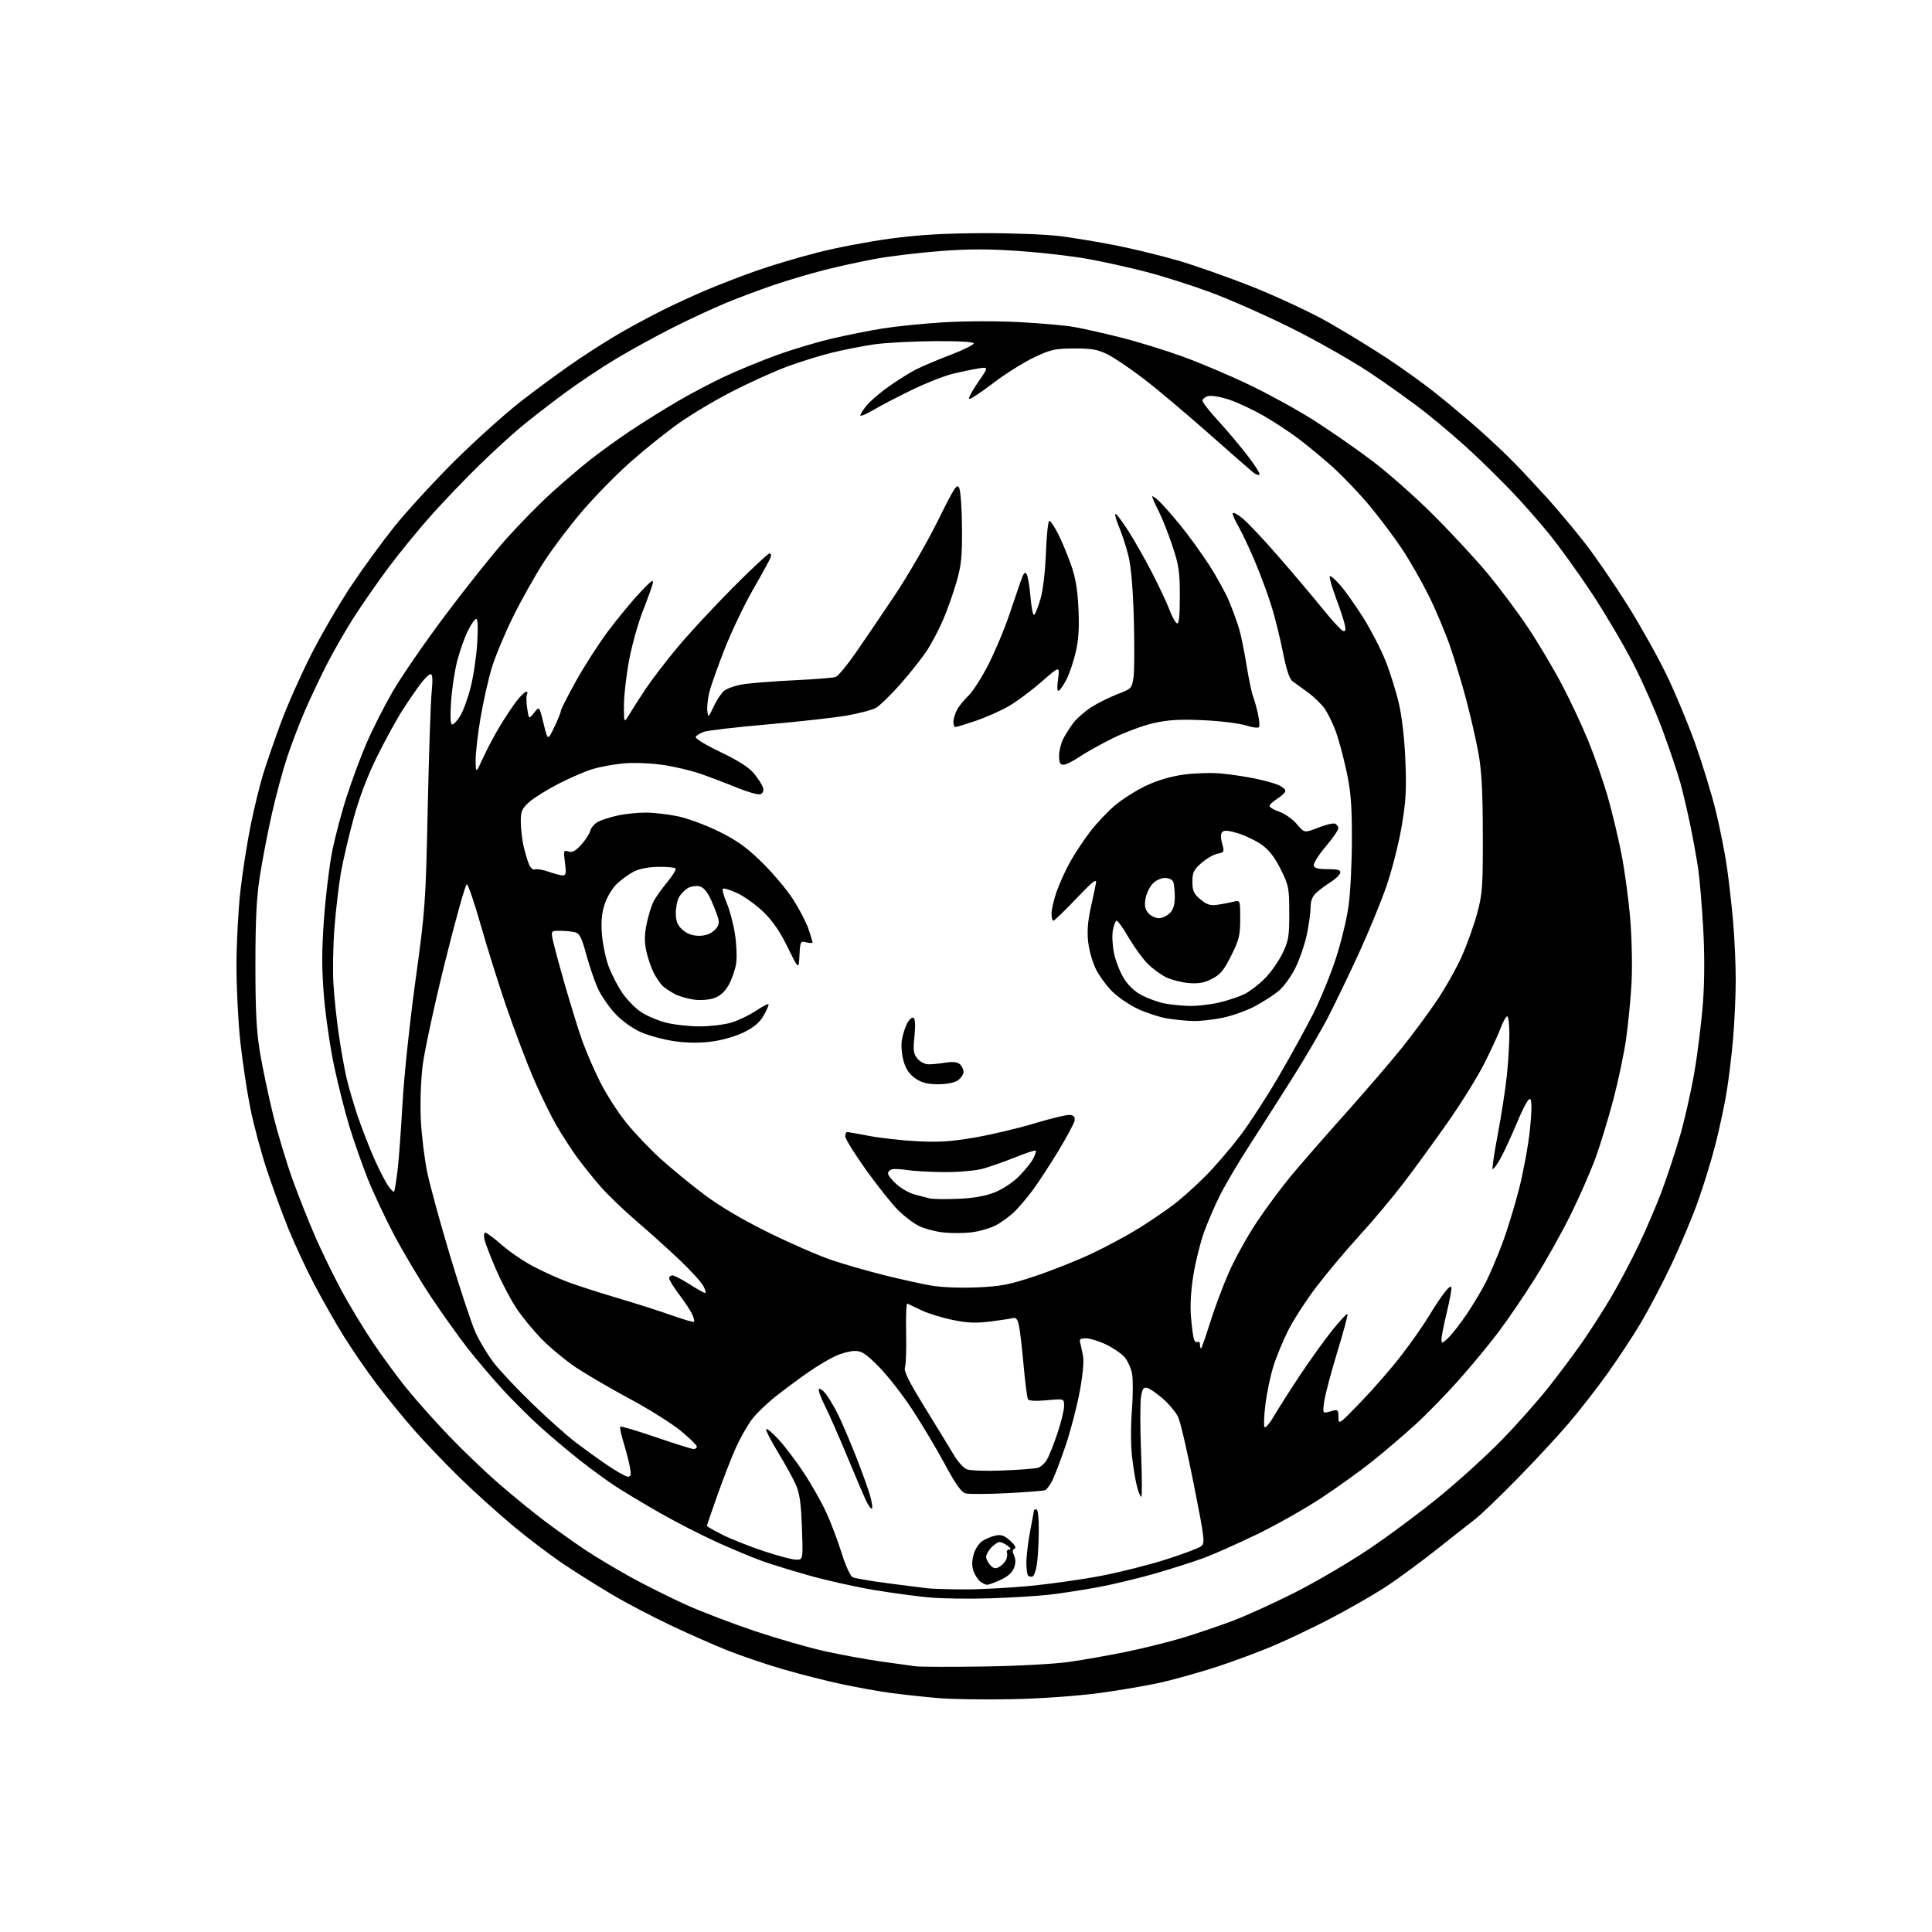 <?xml version="1.0" encoding="UTF-8" standalone="no"?>
<svg 
  version="1.1" 
  xmlns="http://www.w3.org/2000/svg" 
  xmlns:xlink="http://www.w3.org/1999/xlink" 
  xmlns:svg="http://www.w3.org/2000/svg"
  xmlns:rdf="http://www.w3.org/1999/02/22-rdf-syntax-ns#"
  xmlns:cc="http://creativecommons.org/ns#"
  xmlns:dc="http://purl.org/dc/elements/1.1/"
  viewBox="0 0 768 768"
  width="768"
  height="768"
>
<style>svg {background-color: white; }</style>"
<path stroke="none" fill="black" fill-rule="evenodd" d="M402.00,675.46C391.27,675.68 378.00,675.47 372.50,674.98C367.00,674.50 358.68,673.59 354.00,672.96C349.32,672.33 340.55,670.75 334.50,669.46C328.45,668.17 317.96,665.50 311.20,663.53C304.43,661.56 294.53,658.20 289.20,656.07C283.86,653.94 273.79,649.50 266.81,646.19C259.83,642.89 249.71,637.61 244.31,634.46C238.91,631.30 230.13,625.81 224.78,622.26C219.43,618.70 210.21,611.76 204.28,606.82C198.35,601.89 188.86,593.34 183.18,587.83C177.51,582.31 169.28,573.73 164.90,568.76C160.52,563.80 153.66,555.39 149.66,550.08C145.65,544.77 139.74,536.16 136.52,530.96C133.30,525.76 128.07,516.55 124.90,510.50C121.73,504.45 117.12,494.55 114.66,488.50C112.20,482.45 108.33,471.88 106.06,465.00C103.78,458.12 100.83,447.10 99.51,440.50C98.18,433.90 96.40,422.11 95.55,414.29C94.70,406.48 94.00,392.85 94.00,384.00C94.00,375.15 94.70,361.74 95.56,354.20C96.41,346.67 98.26,334.88 99.65,328.00C101.05,321.12 103.31,311.90 104.67,307.50C106.03,303.10 109.23,293.88 111.77,287.00C114.32,280.12 119.73,267.98 123.79,260.00C127.86,252.03 134.94,239.88 139.52,233.00C144.11,226.12 151.81,215.55 156.64,209.50C161.47,203.45 172.19,191.75 180.46,183.50C188.74,175.25 200.91,164.32 207.50,159.21C214.10,154.10 224.00,146.87 229.50,143.14C235.00,139.41 243.10,134.31 247.50,131.81C251.90,129.30 259.10,125.45 263.50,123.25C267.90,121.05 275.77,117.43 281.00,115.21C286.23,113.00 295.23,109.54 301.00,107.52C306.77,105.50 317.52,102.30 324.87,100.41C332.23,98.51 345.28,96.02 353.87,94.86C365.24,93.34 375.22,92.75 390.50,92.69C402.22,92.64 415.92,93.17 421.50,93.88C427.00,94.59 436.91,96.23 443.53,97.54C450.14,98.85 461.17,101.53 468.03,103.50C474.89,105.47 488.53,110.28 498.34,114.20C508.16,118.12 521.66,124.46 528.34,128.29C535.03,132.11 545.45,138.50 551.50,142.48C557.55,146.47 566.33,152.79 571.00,156.53C575.67,160.27 583.10,166.50 587.50,170.37C591.90,174.24 598.20,180.16 601.50,183.52C604.80,186.87 610.92,193.42 615.11,198.06C619.30,202.70 626.08,210.81 630.18,216.08C634.28,221.35 641.84,232.37 646.99,240.58C652.13,248.79 659.16,261.35 662.60,268.50C666.05,275.65 671.17,287.99 673.99,295.93C676.81,303.86 680.43,315.74 682.04,322.32C683.65,328.90 685.63,338.84 686.44,344.40C687.25,349.95 688.38,359.90 688.95,366.50C689.52,373.10 689.98,383.45 689.98,389.50C689.98,395.55 689.52,405.90 688.96,412.50C688.40,419.10 687.24,428.77 686.38,434.00C685.52,439.23 683.53,448.57 681.95,454.77C680.38,460.97 677.20,471.32 674.89,477.77C672.58,484.22 667.80,495.57 664.26,503.00C660.72,510.43 655.28,520.77 652.17,526.00C649.06,531.23 643.13,540.23 638.99,546.00C634.86,551.77 628.03,560.55 623.82,565.50C619.62,570.45 610.40,580.40 603.34,587.62C596.28,594.83 588.70,602.11 586.50,603.80C584.30,605.50 577.22,611.07 570.77,616.19C564.31,621.31 555.09,628.05 550.27,631.17C545.44,634.28 535.71,639.84 528.64,643.53C521.56,647.21 511.21,652.12 505.64,654.45C500.06,656.78 490.55,660.32 484.50,662.32C478.45,664.32 468.77,667.08 463.00,668.46C457.23,669.84 445.52,671.89 437.00,673.01C427.78,674.23 413.60,675.23 402.00,675.46zM391.00,662.46C404.31,662.27 419.05,661.47 425.00,660.63C430.77,659.81 441.12,657.98 448.00,656.56C454.88,655.14 465.00,652.61 470.50,650.94C476.00,649.26 484.77,646.28 490.00,644.31C495.23,642.34 506.25,637.33 514.50,633.17C522.75,629.02 536.02,621.25 544.00,615.90C551.98,610.56 564.80,601.01 572.50,594.69C580.20,588.38 591.25,578.32 597.05,572.35C602.86,566.38 611.02,557.20 615.20,551.93C619.38,546.67 625.51,538.49 628.83,533.74C632.15,528.99 637.43,520.77 640.55,515.46C643.68,510.15 648.62,500.78 651.53,494.65C654.45,488.52 658.48,479.11 660.49,473.74C662.50,468.37 665.71,458.70 667.62,452.24C669.53,445.78 672.21,434.03 673.56,426.11C674.91,418.20 676.45,405.60 676.99,398.11C677.60,389.52 677.61,378.60 677.02,368.50C676.51,359.70 675.63,349.35 675.08,345.50C674.52,341.65 673.14,334.00 672.02,328.50C670.89,323.00 669.08,315.27 668.00,311.32C666.93,307.37 663.74,297.92 660.93,290.32C658.12,282.72 652.73,270.51 648.95,263.20C645.17,255.88 637.83,243.48 632.65,235.64C627.46,227.81 619.95,217.37 615.96,212.45C611.98,207.53 605.29,199.93 601.11,195.57C596.92,191.21 589.91,184.27 585.52,180.15C581.13,176.02 573.09,169.11 567.66,164.78C562.23,160.45 551.74,152.91 544.35,148.01C536.97,143.12 522.73,135.06 512.71,130.11C502.70,125.15 488.43,118.86 481.00,116.12C473.57,113.38 462.12,109.75 455.55,108.05C448.98,106.35 438.63,104.05 432.55,102.95C426.47,101.84 414.19,100.42 405.26,99.79C393.02,98.93 385.27,98.93 373.76,99.80C365.37,100.44 353.77,101.83 348.00,102.90C342.23,103.96 333.00,105.98 327.50,107.39C322.00,108.79 313.00,111.46 307.50,113.33C302.00,115.20 293.45,118.40 288.50,120.45C283.55,122.51 274.25,126.82 267.84,130.05C261.42,133.27 251.29,138.81 245.34,142.35C239.38,145.90 229.78,152.30 224.00,156.59C218.22,160.88 210.57,166.83 207.00,169.80C203.43,172.77 196.26,179.32 191.09,184.35C185.91,189.38 177.48,198.14 172.35,203.81C167.22,209.48 159.26,219.16 154.66,225.31C150.06,231.47 143.59,240.78 140.29,246.00C136.98,251.22 132.22,259.55 129.71,264.50C127.20,269.45 123.38,277.55 121.22,282.50C119.06,287.45 115.88,295.77 114.15,301.00C112.42,306.23 109.68,316.36 108.07,323.51C106.46,330.67 104.33,341.69 103.34,348.01C101.97,356.71 101.54,365.32 101.53,383.50C101.53,402.08 101.94,409.96 103.35,418.40C104.35,424.39 106.69,435.50 108.55,443.08C110.42,450.66 113.95,462.41 116.41,469.18C118.87,475.96 122.94,486.18 125.44,491.90C127.95,497.61 132.53,507.01 135.63,512.79C138.73,518.56 144.32,527.83 148.06,533.39C151.80,538.95 157.82,547.18 161.44,551.68C165.07,556.19 172.63,564.68 178.24,570.56C183.86,576.44 192.96,585.16 198.48,589.93C203.99,594.71 212.10,601.32 216.50,604.63C220.90,607.94 227.94,612.96 232.14,615.78C236.34,618.60 244.66,623.60 250.64,626.89C256.61,630.17 266.55,635.14 272.73,637.93C278.91,640.71 291.29,645.44 300.23,648.44C309.18,651.43 321.68,655.02 328.00,656.41C334.32,657.80 344.23,659.62 350.00,660.44C355.77,661.27 362.07,662.14 364.00,662.38C365.93,662.62 378.07,662.66 391.00,662.46zM393.50,635.36C385.25,635.62 374.45,635.47 369.50,635.02C364.55,634.58 354.65,633.24 347.50,632.06C340.35,630.87 328.88,628.32 322.00,626.39C315.12,624.45 306.55,621.82 302.95,620.53C299.35,619.24 291.36,615.91 285.20,613.13C279.03,610.35 268.71,605.06 262.25,601.37C255.79,597.68 247.80,592.88 244.50,590.71C241.20,588.54 234.90,583.94 230.50,580.48C226.10,577.02 219.08,571.11 214.90,567.34C210.72,563.58 203.91,556.81 199.76,552.29C195.62,547.77 189.32,540.35 185.77,535.79C182.22,531.23 175.71,522.10 171.31,515.50C166.92,508.90 160.35,497.87 156.71,491.00C153.08,484.12 148.31,473.96 146.11,468.40C143.91,462.85 140.68,453.63 138.93,447.91C137.17,442.18 134.45,431.43 132.86,424.00C131.28,416.57 129.45,404.09 128.79,396.25C127.88,385.34 127.87,378.20 128.75,365.75C129.39,356.81 130.83,344.71 131.97,338.86C133.10,333.01 135.77,322.89 137.90,316.36C140.02,309.84 143.59,300.30 145.81,295.16C148.03,290.02 152.60,281.02 155.95,275.16C159.31,269.30 168.77,255.55 176.97,244.60C185.17,233.66 196.07,220.01 201.19,214.27C206.31,208.54 214.32,200.37 219.00,196.12C223.68,191.87 230.65,185.90 234.50,182.86C238.35,179.82 245.55,174.62 250.50,171.31C255.45,168.00 263.89,162.73 269.25,159.59C274.61,156.45 283.21,151.93 288.36,149.54C293.51,147.15 302.63,143.40 308.61,141.22C314.60,139.03 324.45,136.07 330.50,134.65C336.55,133.22 345.77,131.38 351.00,130.55C356.23,129.71 367.03,128.62 375.02,128.13C383.15,127.62 396.40,127.58 405.14,128.04C413.72,128.49 423.61,129.38 427.12,130.00C430.63,130.63 438.87,132.49 445.44,134.13C452.00,135.78 463.03,139.17 469.94,141.67C476.85,144.16 488.80,149.23 496.51,152.92C504.22,156.61 515.68,162.90 521.98,166.90C528.29,170.90 538.64,178.07 544.97,182.82C551.31,187.57 562.38,197.31 569.56,204.48C576.74,211.64 586.52,222.19 591.30,227.93C596.08,233.67 603.31,243.34 607.37,249.43C611.43,255.52 617.48,265.68 620.81,272.00C624.15,278.32 628.91,288.49 631.40,294.60C633.89,300.70 637.33,310.57 639.05,316.52C640.77,322.48 643.25,332.82 644.56,339.49C645.86,346.16 647.44,357.89 648.06,365.56C648.69,373.27 648.91,384.64 648.55,391.00C648.19,397.32 647.22,407.23 646.40,413.00C645.58,418.77 643.32,429.53 641.38,436.89C639.44,444.26 636.30,454.61 634.40,459.89C632.49,465.18 628.05,475.36 624.53,482.51C621.01,489.67 614.60,501.14 610.29,508.01C605.98,514.88 599.41,524.55 595.67,529.50C591.94,534.45 584.76,543.14 579.71,548.80C574.66,554.47 566.92,562.38 562.51,566.39C558.11,570.39 550.68,576.75 546.00,580.51C541.33,584.27 532.11,590.93 525.50,595.30C518.90,599.67 507.20,606.28 499.50,610.00C491.80,613.71 482.35,617.91 478.50,619.33C474.65,620.75 466.10,623.48 459.50,625.40C452.90,627.32 442.55,629.81 436.50,630.93C430.45,632.05 421.68,633.40 417.00,633.93C412.32,634.46 401.75,635.10 393.50,635.36zM383.00,631.81C389.32,631.84 401.25,631.22 409.50,630.43C417.75,629.63 430.57,627.80 438.00,626.36C445.43,624.92 456.90,622.02 463.50,619.91C470.10,617.81 476.32,615.48 477.33,614.75C479.09,613.46 478.98,612.46 474.55,590.03C472.01,577.18 469.22,565.15 468.34,563.31C467.46,561.46 464.77,558.21 462.36,556.09C459.95,553.96 457.13,552.01 456.10,551.74C454.55,551.33 454.10,551.97 453.56,555.37C453.19,557.64 453.21,567.49 453.59,577.25C453.98,587.01 454.02,595.00 453.68,595.00C453.35,595.00 452.59,593.18 451.99,590.97C451.39,588.75 450.50,583.38 450.00,579.04C449.49,574.56 449.47,566.61 449.94,560.69C450.40,554.94 450.43,548.36 450.01,546.07C449.59,543.77 448.18,540.73 446.87,539.31C445.57,537.90 442.25,535.67 439.50,534.38C436.75,533.08 433.23,532.02 431.68,532.01C429.47,532.00 428.98,532.37 429.38,533.75C429.66,534.71 430.18,537.14 430.54,539.15C430.93,541.36 430.37,547.08 429.11,553.66C427.97,559.62 425.51,569.00 423.64,574.50C421.78,580.00 419.45,586.17 418.46,588.21C417.48,590.24 416.12,592.12 415.45,592.38C414.78,592.64 407.93,593.17 400.22,593.56C392.52,593.95 385.15,593.99 383.86,593.64C382.12,593.18 379.92,590.08 375.50,581.88C372.20,575.75 366.35,565.96 362.51,560.12C358.66,554.28 352.72,546.69 349.31,543.25C344.17,538.07 342.55,537.00 339.81,537.02C337.99,537.03 334.56,537.92 332.19,539.00C329.82,540.08 325.10,542.87 321.69,545.22C318.29,547.57 312.44,551.89 308.69,554.83C304.95,557.77 300.50,562.05 298.81,564.34C297.12,566.63 294.39,571.42 292.74,575.00C291.09,578.58 287.78,587.04 285.37,593.82C282.97,600.59 281.00,606.32 281.00,606.55C281.00,606.78 283.74,608.35 287.08,610.04C290.42,611.73 297.79,614.66 303.46,616.55C309.12,618.45 314.99,620.00 316.49,620.00C319.24,620.00 319.24,620.00 318.77,607.25C318.41,597.32 317.86,593.50 316.28,590.00C315.17,587.52 311.95,581.71 309.13,577.08C306.31,572.46 304.27,568.41 304.60,568.08C304.93,567.76 307.25,569.75 309.76,572.50C312.27,575.25 316.76,581.22 319.73,585.76C322.71,590.30 326.64,597.28 328.47,601.26C330.30,605.24 333.03,612.45 334.53,617.28C336.03,622.11 337.99,626.45 338.88,626.93C339.77,627.40 346.12,628.50 353.00,629.38C359.88,630.26 366.85,631.15 368.50,631.36C370.15,631.57 376.68,631.77 383.00,631.81zM392.44,629.98C391.86,629.99 390.64,629.44 389.74,628.75C388.83,628.06 387.61,626.22 387.03,624.65C386.30,622.69 386.29,620.63 387.00,618.01C387.58,615.86 389.10,613.51 390.51,612.58C391.89,611.68 394.28,610.69 395.84,610.38C398.01,609.95 399.36,610.44 401.59,612.48C403.43,614.16 404.06,615.32 403.30,615.63C402.44,615.99 402.39,616.75 403.11,618.34C403.80,619.85 403.78,621.45 403.07,623.32C402.38,625.12 400.52,626.77 397.76,628.02C395.42,629.09 393.02,629.97 392.44,629.98zM410.44,626.69C409.85,626.88 409.07,626.73 408.69,626.35C408.31,625.98 408.00,623.60 408.00,621.08C408.00,618.56 408.68,612.97 409.50,608.66C410.33,604.35 411.00,600.64 411.00,600.41C411.00,600.19 411.45,600.00 412.00,600.00C412.60,600.00 412.97,603.53 412.93,608.75C412.89,613.56 412.55,619.49 412.18,621.92C411.80,624.35 411.02,626.50 410.44,626.69zM397.10,622.94C398.12,622.40 399.35,621.18 399.84,620.23C400.33,619.28 400.53,617.94 400.28,617.25C400.04,616.56 400.43,615.99 401.17,615.97C402.02,615.95 401.80,615.40 400.56,614.47C399.49,613.66 398.05,613.00 397.35,613.00C396.65,613.00 395.16,613.98 394.04,615.19C392.92,616.39 392.00,618.04 392.00,618.86C392.00,619.68 392.73,621.15 393.63,622.14C394.85,623.50 395.71,623.69 397.10,622.94zM346.64,599.69C346.37,599.96 345.47,598.88 344.65,597.29C343.82,595.69 340.40,587.73 337.04,579.60C333.68,571.46 329.57,562.11 327.90,558.80C326.23,555.50 325.16,552.51 325.52,552.15C325.88,551.79 327.08,552.62 328.20,554.00C329.31,555.37 331.47,558.97 332.99,562.00C334.51,565.02 337.79,572.67 340.28,579.00C342.77,585.33 345.33,592.46 345.97,594.85C346.61,597.24 346.91,599.42 346.64,599.69zM249.61,587.00C250.78,587.00 250.95,586.20 250.41,583.25C250.04,581.19 248.91,576.82 247.91,573.54C246.90,570.27 246.30,567.37 246.56,567.11C246.82,566.84 253.22,568.74 260.77,571.33C268.32,573.92 275.06,576.03 275.75,576.02C276.44,576.01 277.00,575.56 277.00,575.02C277.00,574.48 274.12,571.67 270.60,568.77C267.08,565.87 257.97,560.15 250.35,556.06C242.73,551.97 233.16,546.39 229.07,543.66C224.99,540.93 218.85,535.86 215.43,532.39C212.00,528.91 207.36,523.25 205.11,519.81C202.86,516.36 199.27,509.48 197.12,504.52C194.98,499.56 192.94,494.26 192.60,492.75C192.24,491.22 192.39,490.00 192.92,490.00C193.45,490.00 196.40,492.20 199.48,494.89C202.55,497.59 208.18,501.42 211.97,503.41C215.76,505.41 221.91,508.19 225.64,509.59C229.36,510.99 238.27,513.86 245.45,515.98C252.63,518.09 262.32,521.18 266.98,522.85C271.64,524.51 275.65,525.68 275.89,525.44C276.13,525.20 275.80,523.87 275.17,522.47C274.53,521.07 272.21,517.54 270.00,514.62C267.80,511.71 266.00,508.80 266.00,508.16C266.00,507.52 266.58,507.00 267.30,507.00C268.01,507.00 271.05,508.56 274.05,510.47C277.05,512.39 279.85,513.96 280.28,513.97C280.70,513.99 280.41,512.76 279.62,511.25C278.83,509.74 274.65,505.12 270.32,501.00C265.99,496.88 258.29,489.94 253.21,485.59C248.13,481.25 241.58,474.95 238.66,471.59C235.75,468.24 231.55,463.02 229.35,460.00C227.15,456.98 223.46,451.26 221.15,447.29C218.85,443.32 214.70,434.81 211.94,428.36C209.18,421.92 204.38,409.22 201.27,400.14C198.16,391.06 193.57,376.41 191.06,367.58C188.55,358.75 186.07,351.52 185.55,351.51C185.02,351.51 181.12,365.46 176.88,382.52C172.63,399.64 168.62,418.24 167.95,424.02C167.25,430.03 166.97,439.20 167.30,445.50C167.62,451.55 168.76,460.77 169.83,466.00C170.91,471.23 175.04,486.30 179.01,499.50C182.98,512.70 187.50,526.31 189.05,529.74C190.60,533.17 193.86,538.57 196.30,541.74C198.74,544.91 205.64,552.23 211.62,558.00C217.60,563.78 225.20,570.57 228.50,573.10C231.80,575.63 237.57,579.79 241.31,582.35C245.06,584.91 248.79,587.00 249.61,587.00zM398.50,584.55C405.10,584.30 411.43,583.81 412.58,583.48C413.72,583.14 415.35,581.65 416.21,580.18C417.06,578.71 418.94,573.96 420.38,569.64C421.82,565.31 423.00,560.47 423.00,558.88C423.00,555.99 423.00,555.99 416.14,556.62C411.86,557.02 409.04,556.88 408.65,556.24C408.30,555.68 407.52,549.66 406.91,542.86C406.30,536.06 405.48,528.92 405.07,527.00C404.58,524.65 403.87,523.64 402.92,523.92C402.14,524.14 398.08,524.76 393.90,525.29C387.97,526.04 384.64,525.91 378.72,524.70C374.56,523.85 368.98,522.13 366.32,520.88C363.67,519.63 361.15,518.42 360.71,518.20C360.28,517.99 360.05,523.14 360.20,529.65C360.34,536.17 360.14,542.40 359.74,543.51C359.20,545.02 361.18,549.02 367.76,559.70C372.57,567.51 377.73,575.95 379.23,578.47C380.73,580.99 382.98,583.49 384.23,584.03C385.51,584.59 391.70,584.82 398.50,584.55zM506.40,562.94C508.10,560.01 512.81,552.63 516.85,546.55C520.90,540.47 526.68,532.43 529.70,528.68C532.72,524.93 535.40,522.07 535.65,522.31C535.89,522.56 534.05,529.44 531.55,537.61C529.05,545.77 526.73,554.59 526.38,557.19C525.75,561.93 525.75,561.93 528.88,561.04C531.90,560.17 532.00,560.24 532.04,563.32C532.07,566.45 532.21,566.36 541.00,557.26C545.91,552.18 553.12,543.89 557.02,538.83C560.92,533.78 565.89,526.69 568.05,523.08C570.21,519.46 573.09,515.15 574.45,513.50C576.28,511.29 576.94,510.94 576.96,512.19C576.98,513.11 576.10,517.61 575.01,522.19C573.91,526.76 573.01,531.37 573.01,532.42C573.00,534.20 573.21,534.16 575.61,531.92C577.05,530.59 580.37,526.35 582.98,522.50C585.59,518.65 589.08,512.80 590.74,509.50C592.39,506.20 595.35,499.23 597.30,494.00C599.25,488.77 602.25,478.95 603.96,472.16C605.67,465.37 607.58,454.89 608.19,448.86C608.91,441.77 608.96,437.56 608.33,436.93C607.71,436.31 605.84,439.59 603.06,446.23C600.69,451.88 597.65,458.45 596.29,460.83C594.93,463.21 593.61,464.94 593.34,464.68C593.08,464.41 594.01,458.19 595.40,450.85C596.79,443.51 598.40,433.13 598.97,427.79C599.54,422.45 600.00,414.91 600.00,411.04C600.00,407.17 599.61,404.00 599.14,404.00C598.66,404.00 597.48,406.14 596.50,408.75C595.53,411.36 592.55,417.79 589.89,423.02C587.23,428.26 580.79,438.61 575.59,446.02C570.39,453.44 562.54,464.23 558.14,470.00C553.75,475.77 545.83,485.23 540.54,491.00C535.26,496.77 527.56,505.94 523.42,511.36C519.29,516.78 514.18,524.66 512.07,528.86C509.96,533.06 507.29,539.54 506.15,543.26C505.00,546.97 503.60,553.66 503.04,558.12C502.48,562.58 502.31,566.69 502.66,567.26C503.01,567.82 504.69,565.88 506.40,562.94zM477.42,536.00C477.65,536.00 479.27,531.40 481.02,525.79C482.76,520.17 486.13,511.16 488.51,505.76C490.88,500.37 495.86,491.40 499.56,485.84C503.26,480.28 509.52,471.85 513.47,467.11C517.42,462.38 527.08,451.31 534.93,442.53C542.79,433.74 552.76,422.15 557.09,416.77C561.42,411.39 567.76,402.82 571.18,397.74C574.60,392.66 579.11,384.64 581.19,379.91C583.28,375.19 586.00,367.54 587.24,362.91C589.29,355.29 589.49,352.33 589.44,331.50C589.40,314.03 588.96,306.21 587.63,299.00C586.66,293.77 584.50,284.32 582.81,278.00C581.13,271.68 578.19,262.00 576.28,256.50C574.36,251.00 570.55,242.00 567.81,236.50C565.07,231.00 560.30,222.70 557.21,218.05C554.13,213.40 548.28,205.64 544.22,200.79C540.16,195.95 533.61,189.10 529.67,185.56C525.72,182.03 519.58,176.94 516.00,174.26C512.42,171.58 506.16,167.48 502.08,165.15C498.00,162.82 491.97,160.00 488.67,158.89C485.37,157.78 481.62,157.13 480.33,157.45C479.05,157.77 478.00,158.59 478.01,159.27C478.02,159.95 480.71,163.43 484.01,167.00C487.30,170.57 492.54,176.77 495.65,180.77C498.76,184.76 501.02,188.31 500.67,188.66C500.33,189.00 499.25,188.66 498.27,187.89C497.30,187.13 489.24,180.07 480.37,172.22C471.49,164.37 459.93,154.64 454.68,150.61C449.42,146.58 442.96,142.20 440.31,140.89C436.36,138.93 433.98,138.50 427.00,138.52C419.36,138.55 417.74,138.91 411.00,142.10C406.88,144.05 399.52,148.69 394.66,152.40C389.80,156.11 385.55,158.89 385.23,158.56C384.90,158.24 386.52,155.24 388.83,151.90C393.02,145.82 393.02,145.82 388.76,146.49C386.42,146.87 381.80,147.84 378.50,148.65C375.20,149.47 368.00,152.32 362.50,154.99C357.00,157.65 350.14,161.23 347.25,162.94C344.36,164.64 342.00,165.62 342.00,165.10C342.00,164.58 343.18,162.75 344.62,161.04C346.05,159.33 349.99,155.98 353.37,153.59C356.74,151.20 361.52,148.20 364.00,146.93C366.48,145.66 372.70,143.02 377.84,141.06C382.98,139.10 387.14,137.04 387.08,136.50C387.01,135.88 381.03,135.55 371.24,135.62C362.58,135.69 351.94,136.26 347.58,136.88C343.23,137.51 335.80,138.96 331.08,140.10C326.36,141.23 318.23,143.75 313.00,145.69C307.77,147.62 297.88,152.10 291.00,155.63C284.12,159.16 274.45,164.94 269.50,168.48C264.55,172.01 256.03,178.86 250.57,183.70C245.11,188.54 236.60,197.21 231.65,202.97C226.70,208.73 219.78,217.86 216.28,223.27C212.77,228.68 207.21,238.56 203.92,245.24C200.64,251.91 196.85,261.00 195.50,265.44C194.15,269.87 192.13,278.83 191.02,285.35C189.91,291.87 189.03,299.52 189.07,302.35C189.15,307.50 189.15,307.50 192.07,301.16C193.67,297.68 196.66,292.05 198.71,288.66C200.75,285.27 203.72,280.81 205.30,278.75C206.88,276.69 208.61,275.00 209.14,275.00C209.68,275.00 209.84,275.45 209.50,276.00C209.16,276.55 209.18,279.03 209.55,281.49C210.22,285.98 210.22,285.98 212.31,283.33C214.39,280.68 214.39,280.68 216.07,287.59C217.75,294.50 217.75,294.50 220.36,289.00C221.80,285.98 222.98,283.04 222.99,282.48C223.00,281.91 225.73,276.55 229.07,270.55C232.40,264.55 238.21,255.56 241.97,250.57C245.72,245.58 251.34,238.80 254.44,235.50C258.88,230.78 259.95,230.03 259.47,232.00C259.13,233.38 257.34,238.32 255.50,243.00C253.65,247.68 251.21,256.45 250.07,262.50C248.94,268.55 248.01,276.65 248.02,280.50C248.03,287.50 248.03,287.50 250.15,284.00C251.31,282.07 254.21,277.55 256.60,273.95C258.98,270.35 264.66,262.93 269.22,257.45C273.77,251.98 283.65,241.31 291.17,233.75C298.69,226.19 305.32,220.00 305.89,220.00C306.47,220.00 306.65,220.76 306.29,221.69C305.93,222.62 302.80,228.34 299.32,234.39C295.85,240.44 290.78,251.04 288.07,257.95C285.36,264.85 282.62,272.57 281.99,275.10C281.36,277.63 280.99,281.00 281.18,282.60C281.52,285.44 281.57,285.41 283.62,281.00C284.77,278.52 286.61,275.70 287.72,274.72C288.82,273.74 292.23,272.53 295.29,272.03C298.36,271.53 307.53,270.81 315.68,270.42C323.83,270.03 331.27,269.44 332.21,269.10C333.16,268.76 336.74,264.44 340.17,259.49C343.61,254.55 350.63,244.20 355.77,236.50C360.92,228.80 368.55,215.58 372.75,207.13C379.59,193.32 380.47,192.00 381.35,194.13C381.88,195.43 382.36,202.57 382.41,210.00C382.48,221.27 382.12,224.81 380.22,231.38C378.96,235.72 376.63,242.33 375.04,246.07C373.45,249.81 370.59,255.30 368.70,258.26C366.80,261.22 361.99,267.35 358.00,271.86C354.01,276.38 349.53,280.71 348.05,281.47C346.57,282.24 341.56,283.55 336.93,284.39C332.29,285.23 318.09,286.82 305.37,287.94C292.65,289.05 281.11,290.39 279.72,290.92C278.33,291.44 276.91,292.34 276.56,292.91C276.19,293.50 280.35,296.06 286.36,298.93C293.62,302.41 297.71,305.04 299.81,307.59C301.47,309.61 303.06,312.12 303.34,313.19C303.65,314.37 303.24,315.35 302.31,315.71C301.46,316.04 297.33,314.89 293.11,313.17C288.90,311.44 282.31,308.94 278.47,307.60C274.64,306.26 267.68,304.63 263.00,303.99C258.27,303.33 251.49,303.11 247.72,303.47C243.99,303.83 238.59,304.82 235.72,305.66C232.85,306.51 226.68,309.17 222.00,311.57C217.32,313.98 212.04,317.28 210.25,318.92C207.44,321.49 207.00,322.53 207.02,326.69C207.04,329.34 207.50,333.52 208.05,336.00C208.60,338.48 209.55,341.76 210.17,343.30C210.84,344.99 211.82,345.90 212.63,345.59C213.36,345.31 215.83,345.73 218.11,346.54C220.39,347.34 222.93,348.00 223.75,348.00C224.98,348.00 225.13,347.07 224.58,342.92C223.95,338.12 224.02,337.87 225.95,338.48C227.47,338.97 228.78,338.28 231.03,335.82C232.71,333.99 234.33,331.47 234.65,330.22C234.97,328.96 236.42,327.33 237.87,326.59C239.32,325.85 242.88,324.74 245.80,324.12C248.71,323.50 253.66,323.01 256.80,323.02C259.93,323.03 265.65,323.69 269.50,324.50C273.35,325.30 280.66,328.01 285.74,330.52C292.93,334.07 296.74,336.79 302.88,342.79C307.21,347.03 312.79,353.65 315.26,357.50C317.74,361.35 320.49,366.65 321.38,369.28C322.27,371.92 323.00,374.33 323.00,374.64C323.00,374.96 321.90,374.94 320.55,374.60C318.19,374.01 318.09,374.19 317.80,379.74C317.50,385.50 317.50,385.50 313.09,376.51C310.00,370.21 307.10,366.00 303.42,362.47C300.53,359.69 295.88,356.35 293.09,355.04C290.29,353.73 287.72,352.95 287.37,353.30C287.02,353.65 287.69,356.18 288.87,358.92C290.05,361.65 291.52,367.20 292.15,371.23C292.78,375.27 292.99,380.58 292.62,383.03C292.24,385.49 290.93,389.30 289.69,391.50C288.17,394.21 286.32,395.90 283.97,396.73C281.99,397.44 278.58,397.72 276.01,397.39C273.55,397.07 270.17,396.12 268.51,395.28C266.86,394.44 264.66,393.03 263.64,392.13C262.62,391.23 260.93,388.83 259.89,386.78C258.85,384.74 257.51,380.81 256.92,378.06C256.13,374.38 256.16,371.53 257.04,367.28C257.69,364.10 258.90,360.15 259.73,358.50C260.55,356.85 263.02,353.34 265.22,350.69C267.42,348.05 268.91,345.57 268.52,345.19C268.14,344.81 265.06,344.54 261.67,344.58C257.87,344.63 254.15,345.35 252.00,346.44C250.07,347.42 247.05,349.60 245.27,351.29C243.49,352.97 241.30,356.59 240.39,359.33C239.19,362.94 238.88,366.26 239.28,371.41C239.58,375.31 240.79,381.08 241.98,384.24C243.17,387.40 245.61,392.12 247.40,394.74C249.20,397.36 252.49,400.73 254.71,402.23C256.92,403.73 261.37,405.64 264.58,406.48C267.79,407.32 273.84,408.00 278.03,408.00C282.21,408.00 287.88,407.33 290.61,406.52C293.35,405.71 297.73,403.63 300.34,401.90C302.95,400.17 305.27,398.93 305.49,399.16C305.71,399.38 304.89,401.33 303.68,403.51C302.10,406.32 299.89,408.25 295.98,410.22C292.81,411.82 287.45,413.41 283.27,413.99C278.33,414.67 273.59,414.65 268.27,413.92C264.00,413.33 257.92,411.70 254.77,410.30C251.27,408.74 247.24,405.83 244.45,402.84C241.93,400.14 238.82,395.57 237.54,392.68C236.26,389.79 234.23,383.77 233.02,379.31C231.27,372.82 230.40,371.07 228.67,370.61C227.47,370.29 224.82,370.02 222.78,370.01C219.11,370.00 219.06,370.05 219.66,373.25C219.99,375.04 222.20,383.25 224.56,391.50C226.93,399.75 230.07,409.88 231.56,414.00C233.04,418.12 236.20,425.38 238.57,430.13C240.95,434.87 245.61,442.13 248.93,446.26C252.25,450.38 258.46,456.91 262.74,460.76C267.01,464.61 274.77,470.98 280.00,474.91C286.15,479.54 295.14,484.84 305.50,489.95C314.30,494.29 325.60,499.22 330.61,500.90C335.62,502.59 345.07,505.30 351.61,506.93C358.15,508.55 366.59,510.42 370.36,511.07C374.31,511.74 381.94,512.04 388.36,511.76C397.94,511.34 401.19,510.71 411.56,507.25C418.19,505.04 428.32,501.00 434.06,498.29C439.80,495.58 448.24,491.03 452.81,488.19C457.38,485.35 463.68,481.05 466.81,478.64C469.94,476.24 475.57,471.17 479.32,467.38C483.07,463.60 489.21,456.45 492.97,451.50C496.72,446.55 503.66,435.86 508.39,427.74C513.13,419.62 519.30,408.37 522.13,402.75C524.95,397.13 528.95,387.35 531.02,381.01C533.09,374.68 535.38,365.23 536.09,360.00C536.81,354.77 537.40,342.85 537.40,333.50C537.40,319.67 536.99,314.58 535.18,306.22C533.95,300.57 532.04,293.52 530.94,290.56C529.83,287.61 527.92,283.70 526.70,281.88C525.48,280.07 522.46,277.11 519.99,275.31C517.52,273.50 514.71,271.46 513.75,270.76C512.57,269.92 511.33,266.11 509.96,259.16C508.83,253.48 506.76,245.15 505.35,240.66C503.94,236.17 500.99,228.22 498.78,223.00C496.57,217.78 493.69,211.66 492.38,209.41C491.07,207.16 490.00,204.78 490.00,204.12C490.00,203.45 491.72,204.29 493.83,205.98C495.93,207.67 502.43,214.56 508.27,221.28C514.11,228.00 521.95,237.29 525.70,241.92C529.44,246.55 533.11,250.54 533.86,250.79C534.88,251.13 535.05,250.52 534.56,248.26C534.20,246.62 532.59,241.76 530.98,237.45C529.37,233.14 528.31,229.36 528.63,229.06C528.94,228.75 530.84,230.40 532.85,232.72C534.86,235.04 538.94,240.83 541.93,245.57C544.92,250.32 548.87,257.95 550.71,262.54C552.55,267.13 554.97,274.84 556.09,279.69C557.33,285.08 558.33,293.94 558.67,302.50C559.13,313.97 558.86,318.70 557.15,328.66C556.01,335.34 553.32,345.92 551.17,352.16C549.02,358.40 544.06,370.48 540.14,379.00C536.22,387.52 530.73,398.93 527.93,404.35C525.13,409.76 518.67,420.79 513.57,428.85C508.47,436.91 500.82,448.90 496.55,455.50C492.29,462.10 487.11,470.88 485.03,475.00C482.95,479.12 480.06,485.81 478.61,489.85C477.16,493.89 475.26,501.54 474.39,506.85C473.36,513.19 473.04,519.00 473.45,523.79C473.80,527.79 474.34,531.73 474.65,532.53C474.96,533.33 475.61,533.74 476.10,533.44C476.60,533.13 477.00,533.58 477.00,534.44C477.00,535.30 477.19,536.00 477.42,536.00zM386.02,489.90C382.99,490.24 378.02,490.25 374.98,489.92C371.94,489.59 367.67,488.47 365.48,487.44C363.29,486.40 359.46,483.52 356.98,481.03C354.49,478.54 348.75,471.32 344.23,465.00C339.71,458.68 336.01,452.71 336.01,451.75C336.00,450.79 336.34,450.00 336.75,450.00C337.16,450.00 341.10,450.69 345.50,451.54C349.90,452.39 358.45,453.34 364.50,453.66C373.11,454.12 378.11,453.79 387.50,452.18C394.10,451.05 404.86,448.50 411.40,446.51C417.95,444.53 424.25,443.04 425.40,443.20C426.88,443.41 427.40,444.09 427.15,445.50C426.96,446.60 424.06,452.00 420.72,457.50C417.37,463.00 412.91,469.86 410.79,472.74C408.68,475.63 405.37,479.56 403.45,481.49C401.52,483.41 398.06,485.95 395.75,487.13C393.44,488.31 389.06,489.55 386.02,489.90zM380.50,476.56C386.58,476.34 391.30,475.55 395.05,474.12C398.31,472.88 402.37,470.25 404.90,467.75C407.27,465.41 409.86,462.22 410.67,460.66C411.48,459.09 411.95,457.62 411.71,457.38C411.48,457.14 407.73,458.38 403.39,460.12C399.05,461.86 393.25,463.90 390.50,464.63C387.75,465.37 381.00,465.95 375.50,465.93C370.00,465.90 363.48,465.55 361.00,465.16C358.52,464.76 355.71,464.59 354.75,464.79C353.79,464.99 353.00,465.74 353.00,466.47C353.00,467.20 354.57,469.17 356.49,470.85C358.40,472.54 361.67,474.35 363.74,474.88C365.81,475.41 368.40,476.08 369.50,476.37C370.60,476.66 375.55,476.75 380.50,476.56zM156.64,473.69C156.88,473.46 157.49,469.72 158.02,465.38C158.54,461.05 159.43,448.98 160.01,438.56C160.59,428.01 162.86,406.51 165.12,390.06C169.05,361.48 169.21,359.21 170.02,321.50C170.49,300.05 171.18,279.24 171.58,275.25C172.07,270.23 171.95,268.00 171.20,268.00C170.59,268.00 168.85,269.64 167.32,271.65C165.79,273.66 162.60,278.27 160.25,281.90C157.89,285.53 153.29,293.90 150.01,300.50C146.04,308.52 142.89,316.79 140.54,325.41C138.59,332.51 136.32,342.26 135.49,347.08C134.65,351.90 133.52,361.61 132.96,368.67C132.41,375.73 132.22,385.77 132.54,391.00C132.85,396.23 133.80,405.23 134.64,411.00C135.48,416.77 136.83,424.43 137.63,428.00C138.43,431.57 140.45,438.55 142.13,443.50C143.81,448.45 146.78,456.10 148.73,460.50C150.69,464.90 153.17,469.76 154.25,471.31C155.33,472.85 156.41,473.92 156.64,473.69zM372.93,431.00C368.73,431.00 366.44,430.42 363.94,428.74C361.59,427.16 360.18,425.12 359.24,421.99C358.50,419.51 358.16,415.77 358.48,413.65C358.80,411.52 359.74,408.47 360.57,406.86C361.40,405.25 362.56,404.23 363.13,404.58C363.81,405.00 363.94,407.62 363.51,411.90C362.94,417.54 363.12,418.93 364.67,420.80C365.68,422.02 367.62,423.04 369.00,423.08C370.38,423.11 373.41,422.82 375.74,422.44C378.60,421.97 380.47,422.15 381.49,422.99C382.32,423.68 383.00,425.06 383.00,426.07C383.00,427.07 382.00,428.59 380.78,429.44C379.40,430.40 376.40,431.00 372.93,431.00zM474.50,405.87C471.75,405.81 467.02,405.36 464.00,404.86C460.98,404.36 455.73,402.65 452.35,401.07C448.97,399.49 444.37,396.37 442.13,394.13C439.90,391.90 436.98,387.92 435.65,385.28C434.33,382.65 432.94,377.80 432.57,374.50C432.10,370.35 432.41,366.19 433.56,361.00C434.48,356.88 435.42,352.38 435.67,351.00C436.01,349.06 434.26,350.45 427.79,357.25C423.21,362.06 419.14,366.00 418.74,366.00C418.33,366.00 418.00,364.72 418.00,363.16C418.00,361.59 418.90,357.70 420.00,354.51C421.10,351.31 423.54,345.94 425.43,342.56C427.32,339.18 430.94,333.73 433.46,330.45C435.99,327.18 440.41,322.52 443.28,320.10C446.15,317.68 451.65,314.20 455.50,312.37C460.02,310.21 465.33,308.64 470.50,307.92C474.91,307.31 481.64,307.11 485.50,307.48C489.35,307.85 495.47,308.77 499.11,309.53C502.74,310.29 506.90,311.45 508.36,312.12C509.81,312.78 510.98,313.81 510.96,314.41C510.94,315.01 509.48,316.41 507.71,317.52C505.95,318.63 504.58,319.96 504.68,320.48C504.77,321.00 506.57,322.01 508.68,322.73C510.78,323.46 513.85,325.65 515.51,327.60C518.51,331.16 518.51,331.16 523.91,329.03C526.88,327.86 529.92,327.14 530.66,327.42C531.40,327.71 532.00,328.53 532.00,329.26C532.00,329.99 529.74,333.26 526.97,336.53C524.21,339.80 522.08,343.16 522.24,343.99C522.46,345.11 523.90,345.50 527.80,345.50C531.88,345.50 532.99,345.83 532.77,346.96C532.61,347.77 530.91,349.42 528.99,350.62C527.07,351.83 524.49,353.74 523.25,354.87C521.68,356.30 520.99,358.08 520.98,360.71C520.97,362.80 520.30,367.65 519.49,371.50C518.68,375.35 516.64,381.30 514.96,384.71C513.28,388.13 510.28,392.27 508.29,393.91C506.30,395.56 502.05,398.29 498.85,400.00C495.66,401.70 489.99,403.74 486.27,404.53C482.55,405.32 477.25,405.92 474.50,405.87zM473.00,399.88C476.02,399.93 481.33,399.30 484.78,398.49C488.24,397.67 492.76,396.14 494.83,395.09C496.91,394.03 500.48,391.29 502.77,388.99C505.06,386.70 508.19,382.28 509.72,379.16C512.23,374.06 512.50,372.46 512.50,362.98C512.50,353.07 512.31,352.06 509.16,345.67C506.86,341.00 504.55,337.96 501.77,335.95C499.54,334.33 495.30,332.25 492.35,331.32C488.54,330.12 486.66,329.94 485.91,330.69C485.18,331.42 485.15,332.88 485.81,335.28C486.74,338.64 486.66,338.82 483.97,339.36C482.43,339.66 479.55,341.33 477.58,343.06C474.51,345.76 474.00,346.83 474.00,350.51C474.00,354.13 474.51,355.25 477.18,357.50C479.73,359.64 481.07,360.07 483.93,359.67C485.89,359.39 488.74,358.85 490.25,358.46C493.00,357.77 493.00,357.77 493.00,365.25C493.00,371.83 492.57,373.59 489.42,379.89C486.50,385.73 485.09,387.42 481.75,389.13C478.68,390.70 476.38,391.11 472.58,390.79C469.78,390.55 465.72,389.51 463.54,388.47C461.37,387.43 457.99,384.93 456.04,382.92C454.09,380.92 450.75,376.29 448.62,372.64C446.48,368.99 444.37,366.00 443.91,366.00C443.46,366.00 442.77,367.68 442.39,369.74C442.00,371.80 442.21,375.95 442.84,378.96C443.47,381.98 445.23,386.46 446.75,388.92C448.55,391.83 451.09,394.20 454.02,395.71C456.49,396.98 460.54,398.42 463.01,398.90C465.48,399.39 469.98,399.82 473.00,399.88zM277.87,372.00C280.31,372.00 282.42,371.26 283.89,369.89C285.59,368.31 286.00,367.13 285.52,365.21C285.16,363.80 283.89,360.47 282.69,357.81C281.24,354.60 279.72,352.76 278.17,352.36C276.89,352.02 274.81,352.30 273.53,352.98C272.26,353.66 270.62,355.35 269.88,356.72C269.14,358.10 268.59,361.07 268.65,363.31C268.73,366.42 269.39,367.94 271.43,369.70C273.20,371.22 275.39,372.00 277.87,372.00zM460.65,365.00C461.94,365.00 463.90,364.10 465.00,363.00C466.40,361.60 467.00,359.67 467.00,356.58C467.00,354.15 466.73,351.45 466.39,350.58C466.05,349.68 464.62,349.00 463.07,349.00C461.50,349.00 459.41,350.00 458.13,351.36C456.92,352.65 455.65,355.36 455.33,357.38C454.88,360.11 455.19,361.55 456.52,363.02C457.50,364.11 459.37,365.00 460.65,365.00zM422.75,304.00C421.41,304.00 421.00,303.17 421.00,300.45C421.00,298.50 421.74,295.46 422.65,293.70C423.55,291.94 425.39,289.06 426.72,287.31C428.06,285.55 431.26,282.76 433.83,281.11C436.40,279.47 441.07,277.14 444.21,275.94C449.74,273.82 449.93,273.62 450.58,269.34C450.94,266.91 451.00,256.50 450.72,246.21C450.37,233.99 449.63,225.24 448.58,221.00C447.69,217.43 446.04,212.32 444.91,209.65C443.78,206.99 443.09,204.58 443.37,204.30C443.65,204.02 445.93,207.00 448.45,210.92C450.96,214.84 455.27,222.43 458.02,227.78C460.77,233.12 463.87,239.73 464.90,242.46C465.93,245.19 467.27,247.59 467.89,247.80C468.66,248.05 469.00,244.76 469.00,236.98C469.00,227.23 468.62,224.66 466.02,216.91C464.39,212.02 461.91,205.78 460.52,203.05C459.14,200.31 458.00,197.75 458.00,197.36C458.00,196.97 459.18,197.74 460.61,199.08C462.05,200.41 465.81,204.65 468.97,208.50C472.13,212.35 477.29,219.45 480.44,224.28C483.59,229.11 487.31,235.86 488.70,239.28C490.10,242.70 491.84,247.53 492.58,250.00C493.32,252.47 494.63,258.89 495.49,264.26C496.35,269.63 497.51,275.20 498.05,276.64C498.60,278.08 499.50,281.26 500.04,283.70C500.59,286.13 500.79,288.53 500.49,289.01C500.19,289.49 497.82,289.21 495.23,288.37C492.63,287.54 485.05,286.60 478.38,286.30C469.06,285.87 464.52,286.13 458.70,287.42C454.54,288.35 447.17,291.07 442.32,293.47C437.47,295.88 431.48,299.23 429.00,300.92C426.52,302.61 423.71,303.99 422.75,304.00zM379.82,289.00C379.37,289.00 379.00,288.08 379.00,286.95C379.00,285.82 379.63,283.69 380.41,282.20C381.19,280.72 383.26,278.15 385.01,276.50C386.76,274.85 390.37,269.19 393.02,263.92C395.67,258.66 399.27,250.11 401.01,244.92C402.75,239.74 404.87,233.53 405.72,231.11C406.92,227.73 407.47,227.08 408.14,228.29C408.62,229.14 409.30,233.24 409.65,237.39C410.00,241.54 410.64,244.72 411.08,244.45C411.51,244.18 412.64,241.38 413.57,238.23C414.60,234.77 415.47,227.44 415.77,219.75C416.04,212.74 416.65,207.00 417.12,207.00C417.58,207.00 419.16,209.36 420.63,212.25C422.09,215.14 424.40,220.65 425.75,224.50C427.54,229.58 428.35,234.37 428.71,242.00C429.06,249.57 428.76,254.39 427.61,259.27C426.73,263.00 425.12,267.80 424.02,269.95C422.93,272.10 421.55,274.16 420.97,274.52C420.24,274.97 420.13,273.53 420.61,269.92C421.30,264.66 421.30,264.66 413.90,271.12C409.83,274.67 403.94,279.03 400.81,280.82C397.68,282.61 391.86,285.19 387.88,286.54C383.91,287.89 380.28,289.00 379.82,289.00zM179.77,288.00C180.36,288.00 181.78,286.48 182.93,284.61C184.08,282.75 185.94,277.69 187.05,273.36C188.17,269.04 189.36,261.11 189.69,255.75C190.07,249.67 189.94,246.00 189.33,246.00C188.79,246.00 187.32,248.08 186.05,250.62C184.78,253.16 182.88,258.45 181.84,262.37C180.79,266.29 179.66,273.66 179.32,278.75C178.90,285.01 179.05,288.00 179.77,288.00z" />

</svg>
